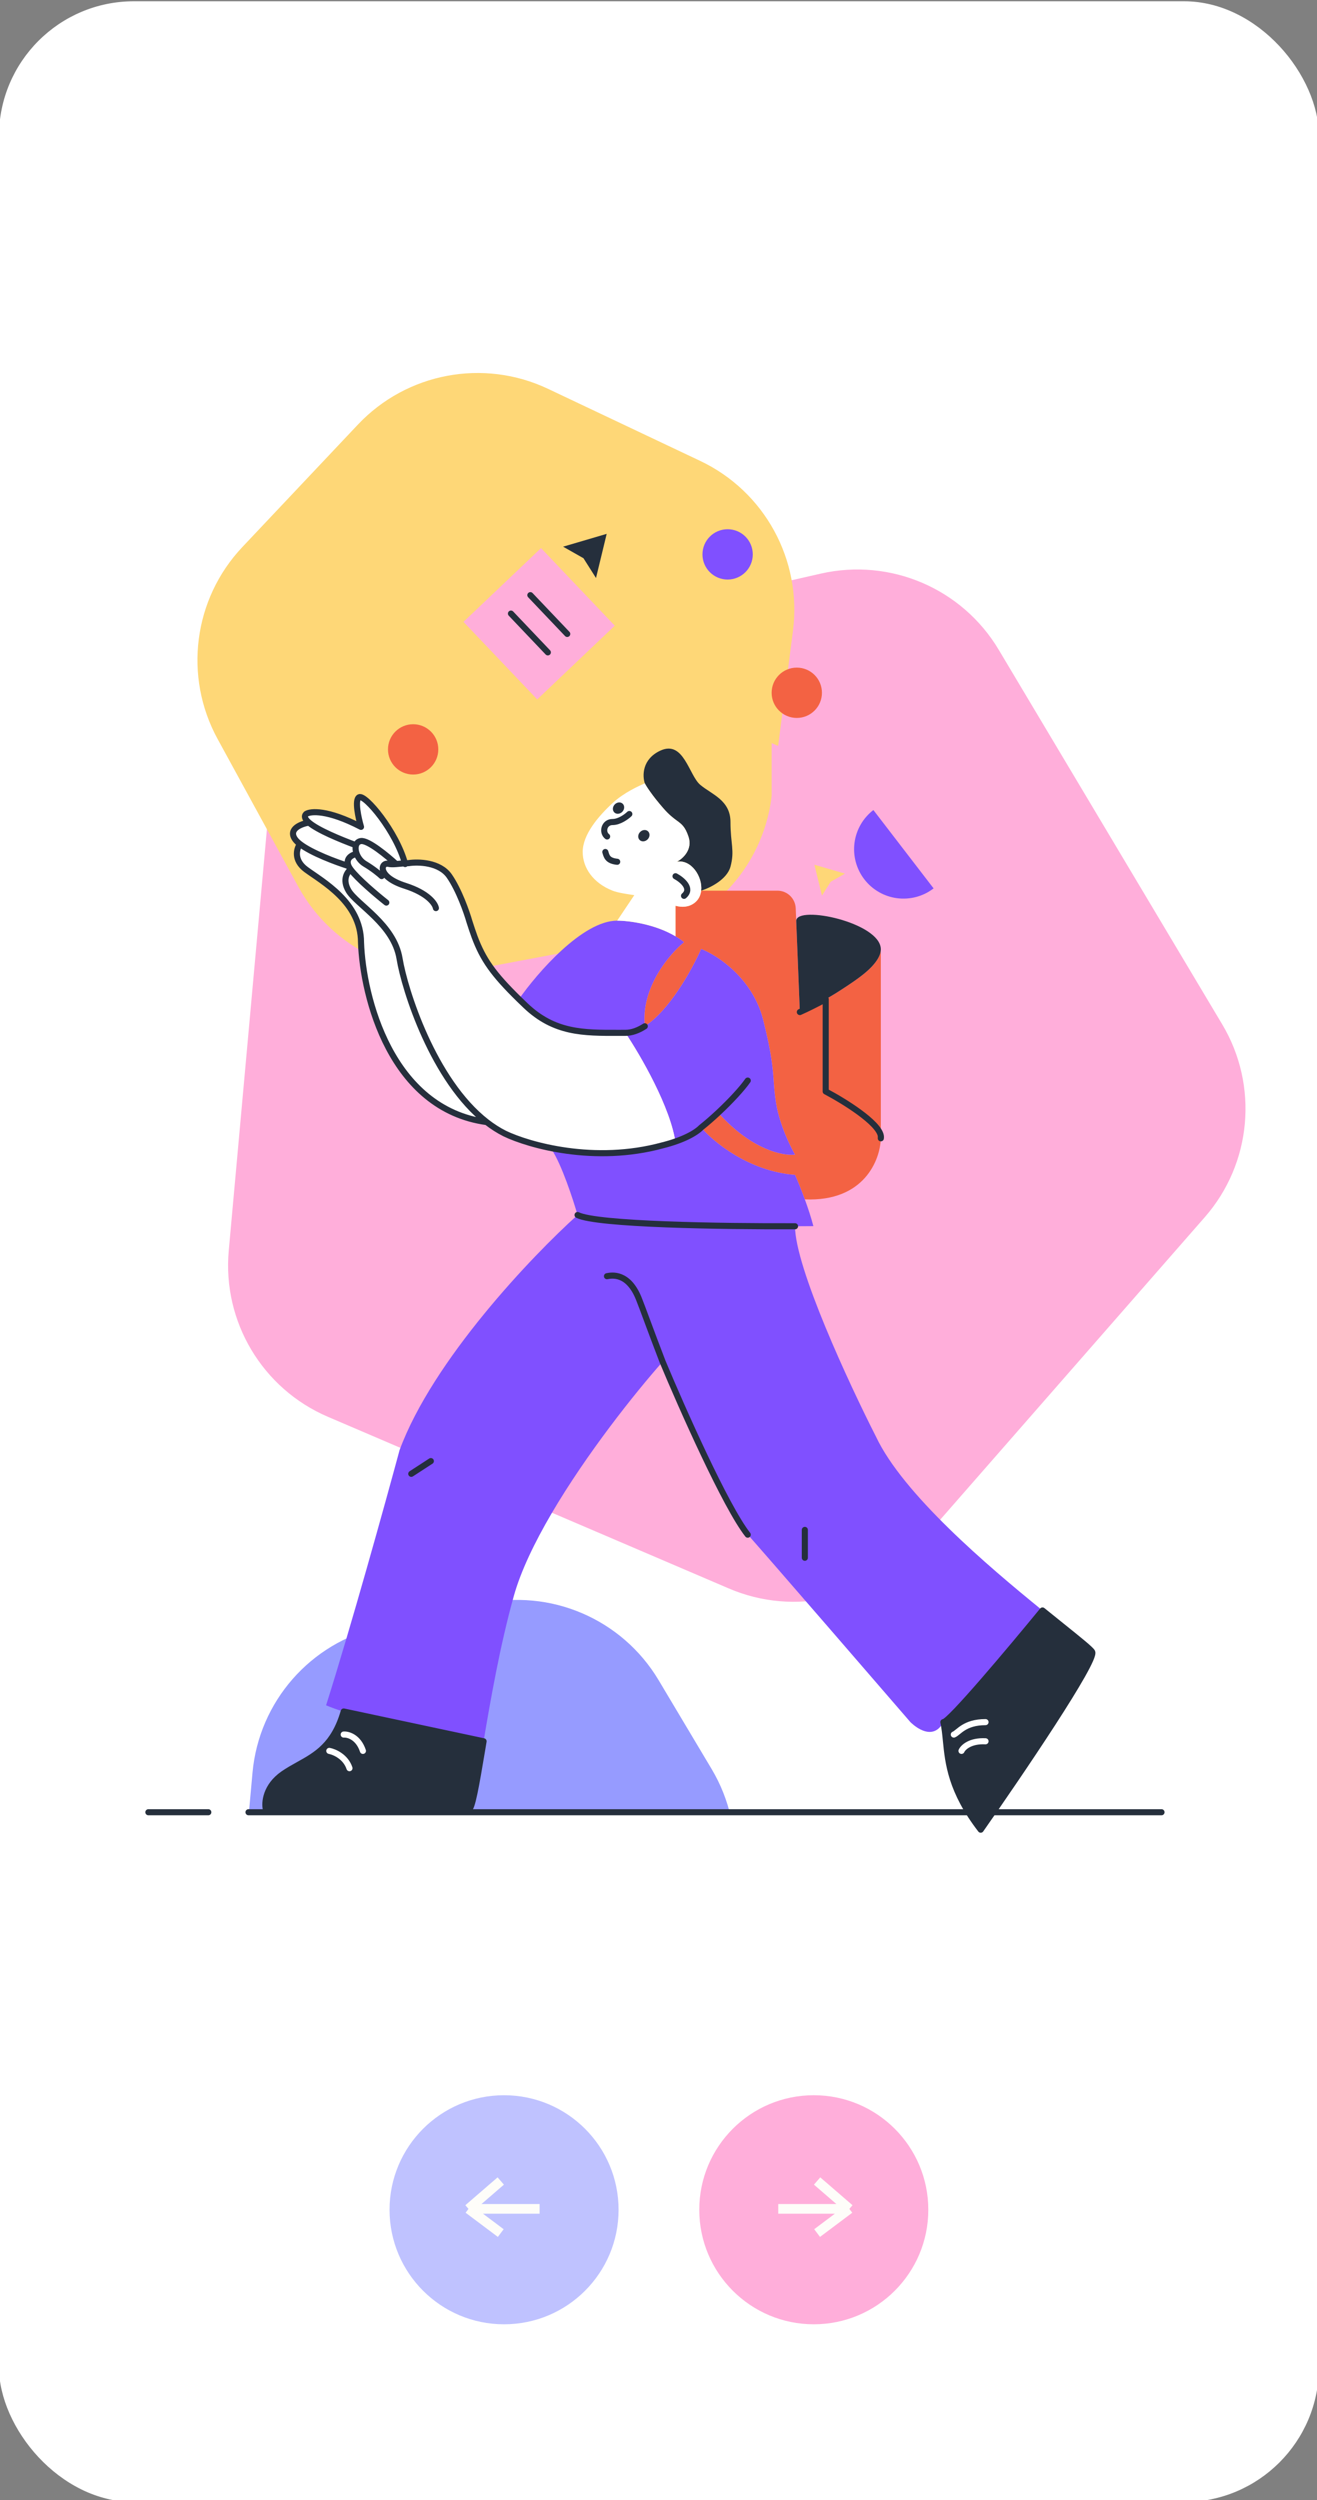 <?xml version="1.0" encoding="UTF-8"?> <svg xmlns="http://www.w3.org/2000/svg" width="216" height="410" viewBox="0 0 216 410" fill="none"><rect x="0" y="0" width="216" height="410" fill="#808080" stroke="none"/><g clip-path="url(#clip0_1640_996)"><rect x="-0.172" y="0.207" width="216.494" height="410.096" rx="22.146" fill="white"></rect><path d="M134.623 94.064C146.029 91.467 157.809 96.51 163.802 106.555L200.46 167.99C206.454 178.035 205.298 190.797 197.597 199.601L150.497 253.449C142.796 262.253 130.301 265.098 119.548 260.494L53.781 232.339C43.028 227.736 36.462 216.732 37.517 205.082L43.971 133.834C45.026 122.184 53.462 112.539 64.867 109.943L134.623 94.064Z" fill="#FFAEDA"></path><path d="M78.844 263.04C90.249 260.443 102.029 265.486 108.023 275.531L116.71 290.091C122.704 300.136 121.548 312.898 113.847 321.702L102.684 334.464C94.983 343.268 82.489 346.113 71.736 341.509L56.149 334.837C45.396 330.233 38.83 319.229 39.885 307.58L41.414 290.694C42.47 279.044 50.906 269.399 62.311 266.803L78.844 263.04Z" fill="#969BFF"></path><rect x="24.336" y="297.183" width="109.501" height="47.855" fill="white"></rect><path d="M58.691 69.635C66.72 61.128 79.312 58.758 89.884 63.764L114.832 75.578C125.403 80.585 131.549 91.829 130.055 103.43L126.528 130.807C125.033 142.409 116.239 151.728 104.743 153.892L77.616 158.998C66.121 161.161 54.54 155.677 48.93 145.413L35.691 121.191C30.081 110.927 31.718 98.218 39.746 89.711L58.691 69.635Z" fill="#FED777"></path><rect x="88.734" y="89.882" width="17.553" height="17.553" transform="rotate(46.447 88.734 89.882)" fill="#FFAEDA"></rect><path d="M86.984 97.598L93.032 103.958M83.804 100.621L89.851 106.982" stroke="#252F3C" stroke-linecap="round" stroke-linejoin="round"></path><path d="M126.555 137.847V121.858L139.448 127.532L126.555 137.847Z" fill="#FFAEDA"></path><circle cx="130.681" cy="113.606" r="4.126" fill="#F36243"></circle><circle cx="119.337" cy="90.913" r="4.126" fill="#8050FF"></circle><circle cx="67.759" cy="122.89" r="4.126" fill="#F36243"></circle><path d="M153.118 145.684C151.414 146.994 149.26 147.573 147.129 147.294C144.998 147.015 143.066 145.901 141.756 144.198C140.447 142.494 139.868 140.34 140.147 138.209C140.425 136.079 141.539 134.146 143.243 132.836L148.18 139.26L153.118 145.684Z" fill="#8050FF"></path><path d="M99.503 87.545L97.75 94.788L95.695 91.543L92.354 89.648L99.503 87.545Z" fill="#252F3C"></path><path d="M133.57 141.806L138.576 143.264L136.241 144.595L134.81 146.87L133.57 141.806Z" fill="#FED777"></path><path d="M112.906 137.173C113.651 139.339 111.947 140.84 111.002 141.32C113.346 140.877 115.263 143.751 114.997 146.06C116.36 145.637 119.229 144.257 119.805 142.124C120.524 139.458 119.805 138.4 119.805 134.803C119.805 131.205 116.715 130.274 114.853 128.708C112.991 127.142 112.145 121.344 108.336 123.079C105.288 124.468 105.345 127.241 105.754 128.454C105.994 128.934 106.939 130.426 108.801 132.559C109.748 133.644 110.449 134.161 111.011 134.575C111.831 135.18 112.354 135.565 112.906 137.173Z" fill="#252F3C"></path><path d="M114.997 146.06C114.908 146.836 114.572 147.549 113.922 148.049C112.962 148.789 111.836 148.819 110.79 148.535V153.544C111.277 153.833 111.745 154.152 112.187 154.504C109.765 156.472 105.087 161.984 105.754 168.293C109.726 165.735 113.392 159.245 114.997 155.621C117.671 156.663 123.448 160.442 125.16 167.227C126.572 172.826 126.742 175.178 126.899 177.361C126.98 178.485 127.057 179.564 127.3 181.018C127.87 184.442 129.598 187.993 130.391 189.341C128.458 189.593 123.235 188.571 117.798 182.466C116.887 183.318 115.932 184.153 114.997 184.9C116.984 187.252 122.845 192.099 130.391 192.669C130.753 193.481 131.376 194.976 132 196.683C141.757 197.089 144.376 190.177 144.465 186.669V186.28C144.123 184.089 138.408 180.56 135.423 178.986V163.85C133.864 164.703 132.367 165.434 131.182 165.964L130.586 150.974L130.505 148.941C130.441 147.332 129.118 146.06 127.508 146.06H114.997Z" fill="#F36243"></path><path d="M135.423 163.85V178.986C138.408 180.56 144.123 184.089 144.465 186.28V155.742C144.44 156.608 143.876 157.554 142.975 158.518C141.969 159.595 140.418 160.701 138.851 161.734C137.705 162.489 136.608 163.202 135.423 163.85Z" fill="#F36243"></path><path d="M130.586 150.974L131.182 165.964C132.367 165.434 133.864 164.703 135.423 163.85C136.608 163.202 137.705 162.489 138.851 161.734C140.418 160.701 141.969 159.595 142.975 158.518C143.876 157.554 144.44 156.608 144.465 155.742L144.466 155.723L144.466 155.7L144.466 155.643L144.465 155.621C144.335 151.272 130.782 148.404 130.586 150.974Z" fill="#252F3C"></path><path d="M43.608 296.737H76.857C77.434 296.737 78.104 292.743 79.087 286.886L79.231 286.026L79.311 285.549L56.372 280.664C54.786 286.154 51.877 287.771 48.962 289.392C48.113 289.864 47.262 290.337 46.444 290.906C43.545 292.923 43.345 295.634 43.608 296.737Z" fill="#252F3C"></path><path d="M160.847 300.046C167.255 290.906 179.883 272.28 179.126 270.894C178.89 270.46 176.971 268.918 174.121 266.629C173.168 265.864 172.112 265.015 170.979 264.096C165.936 270.255 155.623 282.54 154.723 282.406C154.931 283.36 155.032 284.372 155.14 285.464C155.504 289.127 155.959 293.7 160.847 300.046Z" fill="#252F3C"></path><path d="M85.109 163.85C85.452 164.186 85.811 164.532 86.188 164.892C90.92 169.405 95.647 169.392 101.481 169.375C101.839 169.374 102.201 169.373 102.567 169.373C103.629 169.373 104.702 168.971 105.754 168.293C105.087 161.984 109.765 156.472 112.187 154.504C111.745 154.152 111.277 153.833 110.79 153.544C107.392 151.524 103.136 150.978 101.226 150.974C95.538 150.974 88.111 159.558 85.109 163.85Z" fill="#8050FF"></path><path d="M102.567 169.373C104.999 172.983 110.053 181.672 110.819 187.549C111.967 187.123 113.455 186.132 114.997 184.9C115.932 184.153 116.887 183.318 117.798 182.466C123.235 188.571 128.458 189.593 130.391 189.341C129.598 187.993 127.87 184.442 127.3 181.018C127.057 179.564 126.98 178.485 126.899 177.361C126.742 175.178 126.572 172.826 125.16 167.227C123.448 160.442 117.671 156.663 114.997 155.621C113.392 159.245 109.726 165.735 105.754 168.293C104.702 168.971 103.629 169.373 102.567 169.373Z" fill="#8050FF"></path><path d="M114.997 184.9C113.455 186.132 111.967 187.123 110.819 187.549C108.159 188.534 99.269 190.203 90.448 188.454C92.099 190.915 93.987 196.675 94.724 199.248C97.871 200.821 118.216 201.132 130.391 201.09C131.464 201.086 132.474 201.08 133.403 201.071C133.03 199.639 132.515 198.089 132 196.683C131.376 194.976 130.753 193.481 130.391 192.669C122.845 192.099 116.984 187.252 114.997 184.9Z" fill="#8050FF"></path><path fill-rule="evenodd" clip-rule="evenodd" d="M112.906 137.173C113.651 139.339 111.947 140.84 111.002 141.32C113.346 140.877 115.263 143.751 114.997 146.06C114.908 146.836 114.572 147.549 113.922 148.049C112.962 148.789 111.836 148.819 110.79 148.535V153.544C107.392 151.524 103.136 150.978 101.226 150.974L104.03 146.793C103.934 146.778 103.83 146.763 103.719 146.746C102.763 146.604 101.29 146.386 100.464 146.06C97.29 144.807 95.567 142.314 95.567 139.717C95.567 136.848 98.136 133.857 100.464 131.699C102.326 129.972 104.767 128.892 105.754 128.454C105.994 128.934 106.939 130.426 108.801 132.559C109.748 133.644 110.449 134.161 111.011 134.575C111.831 135.18 112.354 135.565 112.906 137.173ZM102.567 169.373C102.201 169.373 101.839 169.374 101.481 169.375C95.647 169.392 90.92 169.405 86.188 164.892C85.811 164.532 85.452 164.186 85.109 163.85C80.89 159.72 79.206 157.317 77.825 153.604C77.544 152.848 77.27 152.002 76.985 151.121C75.754 147.322 74.309 142.858 71.133 142.022C69.474 141.586 68.121 141.51 67.014 141.544C65.519 138.21 61.994 131.389 59.848 130.782C57.702 130.175 58.528 133.448 59.209 135.16C56.634 134.166 51.225 132.441 50.198 133.491C49.816 133.88 50.051 134.365 50.669 134.892C49.422 135.097 47.221 135.928 48.388 137.612C48.569 137.872 48.844 138.139 49.191 138.407C48.748 139.007 48.388 141.242 49.191 142.022C49.978 142.787 51.095 143.632 52.285 144.532C55.011 146.594 58.117 148.943 58.503 151.272C58.621 151.984 58.728 152.885 58.852 153.931C59.468 159.139 60.512 167.952 65.533 175.146C70.357 182.058 77.069 183.933 79.823 184.006C80.761 184.734 81.747 185.369 82.779 185.888C85.219 187.115 87.83 187.935 90.448 188.454C99.269 190.203 108.159 188.534 110.819 187.549C110.053 181.672 104.999 172.983 102.567 169.373ZM144.465 186.28C144.486 186.415 144.487 186.545 144.465 186.669V186.28ZM144.466 155.643L144.466 155.7L144.466 155.723C144.466 155.716 144.466 155.708 144.466 155.7C144.466 155.692 144.466 155.683 144.466 155.674L144.466 155.643Z" fill="white"></path><path d="M94.724 199.248C87.26 205.954 70.972 223.052 65.533 237.802C63.217 246.381 57.565 266.761 53.48 279.649C54.129 279.92 55.615 280.502 56.372 280.664L79.311 285.549C80.456 278.748 82.006 269.844 84.263 261.754C85.414 257.631 87.681 252.934 90.448 248.212C96.224 238.354 104.176 228.387 108.677 223.309C112.255 232.578 117.582 245.302 122.636 251.669C122.769 251.669 149.314 282.406 149.314 282.406C149.314 282.406 152.821 286.026 154.723 282.406C155.623 282.54 165.936 270.255 170.979 264.096C161.951 256.77 148.1 244.992 143.671 235.596C139.244 226.901 130.391 207.826 130.391 201.09C118.216 201.132 97.871 200.821 94.724 199.248Z" fill="#8050FF"></path><path d="M110.79 143.69C111.848 144.258 113.607 145.697 112.187 146.906M103.215 133.49C102.763 133.928 101.581 134.802 100.464 134.802C99.067 134.802 98.686 136.495 99.575 137.172M99.28 139.717C99.488 140.385 99.607 141.159 101.226 141.32M71.494 148.919C71.374 148.199 70.196 146.459 66.449 145.265C61.765 143.772 62.434 141.353 63.721 141.662C64.066 141.744 64.477 141.735 64.969 141.696M64.969 141.696C63.539 140.373 60.385 137.766 59.209 137.919C58.774 137.976 58.507 138.242 58.39 138.613M64.969 141.696C65.535 141.652 66.209 141.569 67.014 141.544C68.58 141.299 72.108 141.382 73.692 143.668C75.276 145.953 76.547 149.589 76.985 151.121C77.27 152.002 77.544 152.848 77.825 153.604C79.206 157.317 80.89 159.72 85.109 163.85C85.452 164.186 85.811 164.532 86.188 164.892C90.92 169.405 95.647 169.392 101.481 169.375C101.839 169.374 102.201 169.373 102.567 169.373C103.629 169.373 104.702 168.971 105.754 168.293M62.595 143.668C62.233 143.327 61.177 142.449 59.848 141.662C59.203 141.279 58.74 140.657 58.503 140.028M58.503 140.028C57.823 140.144 56.604 140.706 57.166 142.022M58.503 140.028C58.311 139.52 58.266 139.007 58.39 138.613M57.166 142.022C57.235 142.185 57.355 142.378 57.514 142.593M57.166 142.022C55.103 141.372 51.088 139.872 49.191 138.407M63.361 148.011C61.758 146.743 58.641 144.111 57.514 142.593M57.514 142.593C56.953 142.992 56.096 144.244 57.166 146.06C58.503 148.33 64.617 151.588 65.533 157.209C66.361 162.286 71.061 177.211 79.823 184.006M122.636 177.201C121.774 178.45 119.901 180.501 117.798 182.466C116.887 183.318 115.932 184.153 114.997 184.9C114.142 185.775 112.099 186.96 108.677 187.819C97.511 190.87 86.759 187.803 82.779 185.888C81.747 185.369 80.761 184.734 79.823 184.006M94.724 199.248C97.871 200.821 118.216 201.132 130.391 201.09M79.823 184.006C64.092 181.872 59.526 163.479 59.209 154.549C59.209 147.962 52.83 144.535 50.198 142.593C48.092 141.039 48.649 139.155 49.191 138.407M58.39 138.613C55.736 137.619 52.13 136.139 50.669 134.892M50.669 134.892C50.051 134.365 49.816 133.88 50.198 133.49C50.915 133.005 53.721 132.746 59.209 135.596C58.788 134.161 58.136 131.18 58.897 130.74C59.848 130.19 65.036 136.373 66.449 141.696M50.669 134.892C49.422 135.097 47.221 135.928 48.388 137.612C48.569 137.872 48.844 138.139 49.191 138.407M131.182 165.964C132.367 165.434 133.864 164.703 135.423 163.85V178.986C138.408 180.56 144.123 184.089 144.465 186.279M99.549 209.28C100.336 209.122 103.015 208.65 104.749 212.904C105.352 214.386 106.765 218.354 108.677 223.309C111.82 230.843 119.01 247.062 122.636 251.669M156.435 284.445C157.223 284.13 158.168 282.406 161.635 282.406M157.695 287.124C157.958 286.546 159.114 285.422 161.635 285.548M132 250.885V255.451M76.857 296.737C75.849 296.737 54.271 296.737 43.608 296.737M76.857 296.737H43.608M76.857 296.737C77.434 296.737 78.104 292.743 79.087 286.886M43.608 296.737C43.345 295.634 43.545 292.923 46.444 290.906C47.262 290.337 48.113 289.864 48.962 289.392C51.877 287.771 54.786 286.154 56.372 280.663L79.311 285.548M79.311 285.548C79.284 285.709 79.258 285.868 79.231 286.025M79.311 285.548L79.231 286.025M54.008 287.124C54.848 287.282 56.687 288.07 57.317 289.961M56.372 284.445C57.107 284.393 58.767 284.855 59.523 287.124M144.465 186.279C144.486 186.415 144.487 186.545 144.465 186.669V186.279ZM79.087 286.886C79.134 286.603 79.182 286.316 79.231 286.025M79.087 286.886L79.231 286.025M67.454 241.687L70.663 239.601M160.847 300.046C167.255 290.906 179.883 272.28 179.126 270.894C178.89 270.46 176.971 268.918 174.121 266.629C173.168 265.864 172.112 265.015 170.979 264.096C165.936 270.255 155.623 282.54 154.723 282.406C154.931 283.36 155.032 284.372 155.14 285.464C155.504 289.127 155.959 293.7 160.847 300.046Z" stroke="#252F3C" stroke-linecap="round" stroke-linejoin="round"></path><path d="M156.435 284.445C157.222 284.13 158.168 282.406 161.635 282.406M157.695 287.124C157.958 286.547 159.113 285.422 161.635 285.548M54.008 287.124C54.848 287.282 56.687 288.07 57.317 289.961M56.371 284.445C57.107 284.393 58.767 284.855 59.523 287.124" stroke="white" stroke-linecap="round" stroke-linejoin="round"></path><ellipse cx="105.6" cy="137.042" rx="0.864" ry="0.99" transform="rotate(43.916 105.6 137.042)" fill="#252F3C"></ellipse><ellipse cx="101.444" cy="132.519" rx="0.864" ry="0.99" transform="rotate(43.916 101.444 132.519)" fill="#252F3C"></ellipse><path d="M40.758 297.184L190.497 297.184" stroke="#252F3C" stroke-linecap="round" stroke-linejoin="round"></path><path d="M24.336 297.184H34.164" stroke="#252F3C" stroke-linecap="round" stroke-linejoin="round"></path><circle cx="133.469" cy="362.372" r="18.782" fill="#FFAEDA"></circle><path d="M127.641 362.226H139.303M139.303 362.226L134.013 357.657M139.303 362.226L134.013 366.194" stroke="#FEFDF9" stroke-width="1.582" stroke-linejoin="bevel"></path><circle cx="18.782" cy="18.782" r="18.782" transform="matrix(-1 0 0 1 101.453 343.591)" fill="#BFC2FF"></circle><path d="M88.5 362.226H76.838M76.838 362.226L82.128 357.657M76.838 362.226L82.128 366.194" stroke="#FEFDF9" stroke-width="1.582" stroke-linejoin="bevel"></path></g><defs><clipPath id="clip0_1640_996"><rect width="216" height="410" fill="white"></rect></clipPath></defs></svg> 